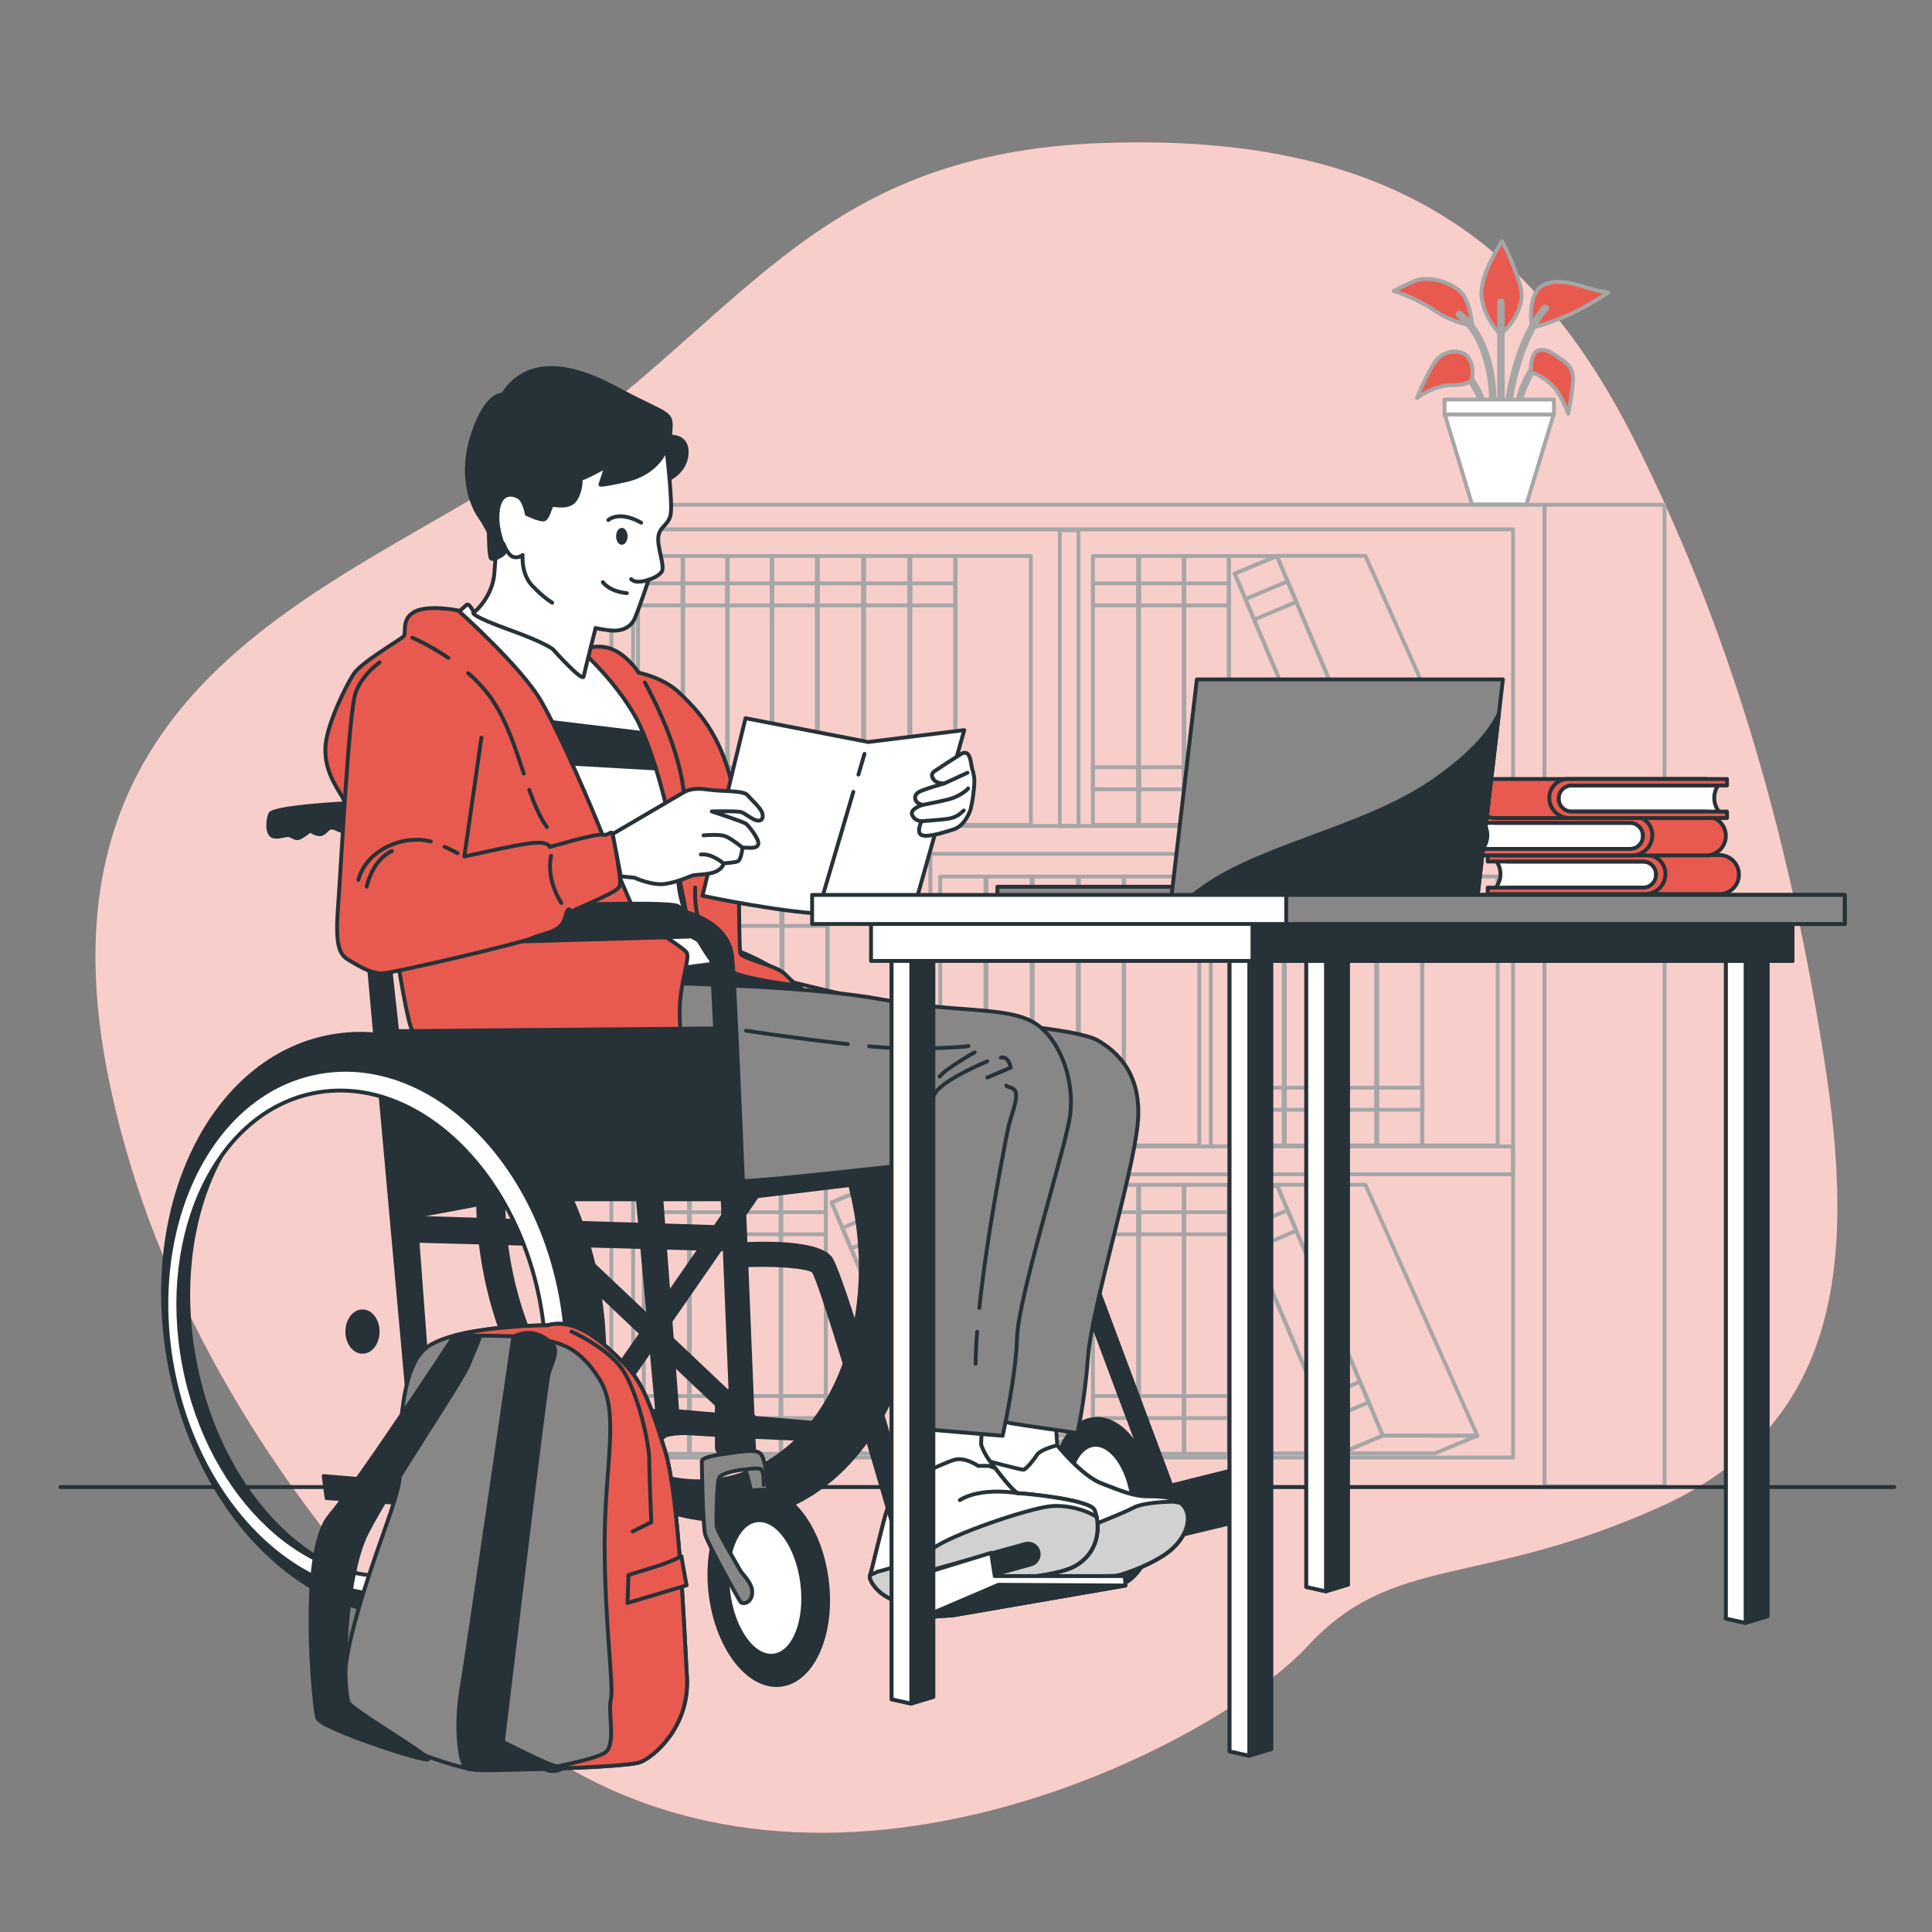 <?xml version="1.0" encoding="UTF-8"?> <svg xmlns="http://www.w3.org/2000/svg" viewBox="0 0 500 500"><rect x="0" y="0" width="500" height="500" fill="#808080" stroke="none"/> <g id="freepik--background-simple--inject-2"> <g> <path d="M137.718,451.512S48.89,383.813,27.934,278.209C6.978,172.604,93.07,151.314,143.566,115.526c50.496-35.788,69.081-76.058,142.249-78.528,73.169-2.47,111.02,24.729,137.438,77.431,26.419,52.701,40.528,106.819,48.832,159.635,8.304,52.816,4.223,95.003-42.743,116.045-46.966,21.043-68.762,11.811-91.071,36.044-22.309,24.233-124.131,79.083-200.553,25.359Z" style="fill:#E85A4F;"></path> <path d="M137.718,451.512S48.89,383.813,27.934,278.209C6.978,172.604,93.07,151.314,143.566,115.526c50.496-35.788,69.081-76.058,142.249-78.528,73.169-2.47,111.02,24.729,137.438,77.431,26.419,52.701,40.528,106.819,48.832,159.635,8.304,52.816,4.223,95.003-42.743,116.045-46.966,21.043-68.762,11.811-91.071,36.044-22.309,24.233-124.131,79.083-200.553,25.359Z" style="fill:#fff; opacity:.7;"></path> </g> </g> <g id="freepik--Plant--inject-2"> <g> <path d="M380.978,84.319s-.176-4.587-2.117-7.762c-1.941-3.175-8.997-5.469-12.702-3.881-3.705,1.588-5.469,2.646-5.469,2.646,0,0,5.469,1.588,10.409,4.94,4.94,3.352,9.879,4.057,9.879,4.057Z" style="fill:#E85A4F; stroke:#a6a6a6; stroke-linecap:round; stroke-linejoin:round;"></path> <path d="M388.387,86.612s-4.234-4.058-4.94-9.703c-.706-5.645,5.293-14.466,5.293-14.466,0,0,2.999,5.469,4.763,11.82,1.764,6.351-5.116,12.349-5.116,12.349Z" style="fill:#E85A4F; stroke:#a6a6a6; stroke-linecap:round; stroke-linejoin:round;"></path> <path d="M396.502,84.848s-1.058-5.292,.882-8.997c1.941-3.705,7.056-3.352,12.173-1.764,5.116,1.588,6.704,1.588,6.704,1.588,0,0-5.998,4.058-11.114,6.175-5.116,2.117-8.644,2.999-8.644,2.999Z" style="fill:#E85A4F; stroke:#a6a6a6; stroke-linecap:round; stroke-linejoin:round;"></path> <path d="M388.434,103.859c-.252,0-.456-.204-.456-.456v-25.227c0-.252,.204-.456,.456-.456,.252,0,.456,.204,.456,.456v25.227c0,.252-.204,.456-.456,.456Z" style="fill:#263238; stroke:#a6a6a6; stroke-miterlimit:10;"></path> <path d="M390.552,103.859c-.021,0-.042-.001-.063-.004-.25-.034-.424-.265-.389-.514,.087-.632,2.218-15.578,9.457-23.877,.165-.19,.454-.209,.644-.044,.19,.166,.209,.454,.044,.644-7.058,8.092-9.22,23.25-9.242,23.402-.031,.229-.227,.394-.451,.394Z" style="fill:#263238; stroke:#a6a6a6; stroke-miterlimit:10;"></path> <path d="M386.318,103.506h-.005c-.252-.003-.454-.21-.451-.462,.002-.144,.068-14.504-8.474-21.337-.197-.158-.228-.445-.071-.642,.159-.196,.445-.228,.641-.071,8.893,7.114,8.823,21.454,8.816,22.061-.003,.25-.207,.451-.456,.451Z" style="fill:#263238; stroke:#a6a6a6; stroke-miterlimit:10;"></path> <g> <path d="M393.374,103.329c-.039,0-.079-.005-.118-.016-.243-.065-.387-.316-.322-.559,.051-.191,1.289-4.713,4.129-8.617,.148-.205,.434-.248,.637-.101,.204,.148,.248,.433,.101,.637-2.741,3.769-3.974,8.273-3.986,8.318-.054,.203-.239,.338-.44,.338Z" style="fill:#263238; stroke:#a6a6a6; stroke-miterlimit:10;"></path> <path d="M396.15,96.315s-.176-4.94,1.94-5.645c2.117-.706,4.058,1.059,5.645,2.117,1.588,1.059,3.352,2.117,3.352,5.293s-1.235,8.997-1.235,8.997c0,0-1.764-5.469-4.763-7.939-2.999-2.47-4.94-2.823-4.94-2.823Z" style="fill:#E85A4F; stroke:#a6a6a6; stroke-linecap:round; stroke-linejoin:round;"></path> </g> <g> <path d="M383.141,103.506c-.193,0-.372-.123-.435-.317-.013-.043-1.412-4.312-4.611-6.838-.198-.156-.232-.443-.076-.641,.157-.197,.444-.231,.641-.075,3.422,2.701,4.856,7.09,4.915,7.276,.077,.239-.056,.496-.296,.573-.046,.015-.093,.022-.139,.022Z" style="fill:#263238; stroke:#a6a6a6; stroke-miterlimit:10;"></path> <path d="M380.978,97.903s.706-3.175-1.059-5.469c-1.764-2.293-5.998-1.764-8.115,.706-2.117,2.47-5.116,9.879-5.116,9.879,0,0,4.234-3.352,9.174-3.352s5.116-1.764,5.116-1.764Z" style="fill:#E85A4F; stroke:#a6a6a6; stroke-linecap:round; stroke-linejoin:round;"></path> </g> <polygon points="395.036 130.548 380.956 130.548 373.916 107.262 402.076 107.262 395.036 130.548" style="fill:#fff; stroke:#a6a6a6; stroke-linecap:round; stroke-linejoin:round;"></polygon> <rect x="373.837" y="103.401" width="28.318" height="3.861" style="fill:#fff; stroke:#a6a6a6; stroke-linecap:round; stroke-linejoin:round;"></rect> </g> </g> <g id="freepik--Furniture--inject-2"> <g> <rect x="158.22" y="130.63" width="241.498" height="254.212" style="fill:none; stroke:#a6a6a6; stroke-linecap:round; stroke-linejoin:round;"></rect> <rect x="163.857" y="136.993" width="227.724" height="240.208" style="fill:none; stroke:#a6a6a6; stroke-linecap:round; stroke-linejoin:round;"></rect> <g> <rect x="163.857" y="213.769" width="227.724" height="7.198" style="fill:none; stroke:#a6a6a6; stroke-linecap:round; stroke-linejoin:round;"></rect> <rect x="313.35" y="221.043" width="4.844" height="75.639" style="fill:none; stroke:#a6a6a6; stroke-linecap:round; stroke-linejoin:round;"></rect> <rect x="235.939" y="221.043" width="4.843" height="75.639" style="fill:none; stroke:#a6a6a6; stroke-linecap:round; stroke-linejoin:round;"></rect> <rect x="274.269" y="137.202" width="4.844" height="76.55" style="fill:none; stroke:#a6a6a6; stroke-linecap:round; stroke-linejoin:round;"></rect> <rect x="163.857" y="296.699" width="227.724" height="7.198" style="fill:none; stroke:#a6a6a6; stroke-linecap:round; stroke-linejoin:round;"></rect> </g> <g> <g> <rect x="243.333" y="226.846" width="11.691" height="69.604" style="fill:none; stroke:#a6a6a6; stroke-linecap:round; stroke-linejoin:round;"></rect> <rect x="243.333" y="281.497" width="11.691" height="5.71" style="fill:none; stroke:#a6a6a6; stroke-linecap:round; stroke-linejoin:round;"></rect> <rect x="243.333" y="233.916" width="11.691" height="5.71" style="fill:none; stroke:#a6a6a6; stroke-linecap:round; stroke-linejoin:round;"></rect> </g> <g> <rect x="255.296" y="226.846" width="11.691" height="69.604" style="fill:none; stroke:#a6a6a6; stroke-linecap:round; stroke-linejoin:round;"></rect> <rect x="255.296" y="281.497" width="11.691" height="5.71" style="fill:none; stroke:#a6a6a6; stroke-linecap:round; stroke-linejoin:round;"></rect> <rect x="255.296" y="233.916" width="11.691" height="5.71" style="fill:none; stroke:#a6a6a6; stroke-linecap:round; stroke-linejoin:round;"></rect> </g> <g> <rect x="267.26" y="226.846" width="11.691" height="69.604" style="fill:none; stroke:#a6a6a6; stroke-linecap:round; stroke-linejoin:round;"></rect> <rect x="267.26" y="281.497" width="11.691" height="5.71" style="fill:none; stroke:#a6a6a6; stroke-linecap:round; stroke-linejoin:round;"></rect> <rect x="267.26" y="233.916" width="11.691" height="5.71" style="fill:none; stroke:#a6a6a6; stroke-linecap:round; stroke-linejoin:round;"></rect> </g> <g> <rect x="279.223" y="226.846" width="11.691" height="69.604" style="fill:none; stroke:#a6a6a6; stroke-linecap:round; stroke-linejoin:round;"></rect> <rect x="290.81" y="226.846" width="19.58" height="69.604" style="fill:none; stroke:#a6a6a6; stroke-linecap:round; stroke-linejoin:round;"></rect> <rect x="279.223" y="281.497" width="11.691" height="5.71" style="fill:none; stroke:#a6a6a6; stroke-linecap:round; stroke-linejoin:round;"></rect> <rect x="279.223" y="233.916" width="11.691" height="5.71" style="fill:none; stroke:#a6a6a6; stroke-linecap:round; stroke-linejoin:round;"></rect> </g> </g> <g> <g> <rect x="320.547" y="226.846" width="11.691" height="69.604" style="fill:none; stroke:#a6a6a6; stroke-linecap:round; stroke-linejoin:round;"></rect> <rect x="320.547" y="281.497" width="11.691" height="5.71" style="fill:none; stroke:#a6a6a6; stroke-linecap:round; stroke-linejoin:round;"></rect> <rect x="320.547" y="233.916" width="11.691" height="5.71" style="fill:none; stroke:#a6a6a6; stroke-linecap:round; stroke-linejoin:round;"></rect> </g> <g> <rect x="332.51" y="226.846" width="11.691" height="69.604" style="fill:none; stroke:#a6a6a6; stroke-linecap:round; stroke-linejoin:round;"></rect> <rect x="332.51" y="281.497" width="11.691" height="5.71" style="fill:none; stroke:#a6a6a6; stroke-linecap:round; stroke-linejoin:round;"></rect> <rect x="332.51" y="233.916" width="11.691" height="5.71" style="fill:none; stroke:#a6a6a6; stroke-linecap:round; stroke-linejoin:round;"></rect> </g> <g> <rect x="344.473" y="226.846" width="11.691" height="69.604" style="fill:none; stroke:#a6a6a6; stroke-linecap:round; stroke-linejoin:round;"></rect> <rect x="344.473" y="281.497" width="11.691" height="5.71" style="fill:none; stroke:#a6a6a6; stroke-linecap:round; stroke-linejoin:round;"></rect> <rect x="344.473" y="233.916" width="11.691" height="5.71" style="fill:none; stroke:#a6a6a6; stroke-linecap:round; stroke-linejoin:round;"></rect> </g> <g> <rect x="356.437" y="226.846" width="11.691" height="69.604" style="fill:none; stroke:#a6a6a6; stroke-linecap:round; stroke-linejoin:round;"></rect> <rect x="368.024" y="226.846" width="19.58" height="69.604" style="fill:none; stroke:#a6a6a6; stroke-linecap:round; stroke-linejoin:round;"></rect> <rect x="356.437" y="281.497" width="11.691" height="5.71" style="fill:none; stroke:#a6a6a6; stroke-linecap:round; stroke-linejoin:round;"></rect> <rect x="356.437" y="233.916" width="11.691" height="5.71" style="fill:none; stroke:#a6a6a6; stroke-linecap:round; stroke-linejoin:round;"></rect> </g> </g> <g> <g> <rect x="166.621" y="226.846" width="11.691" height="69.604" style="fill:none; stroke:#a6a6a6; stroke-linecap:round; stroke-linejoin:round;"></rect> <rect x="166.621" y="281.497" width="11.691" height="5.71" style="fill:none; stroke:#a6a6a6; stroke-linecap:round; stroke-linejoin:round;"></rect> <rect x="166.621" y="233.916" width="11.691" height="5.71" style="fill:none; stroke:#a6a6a6; stroke-linecap:round; stroke-linejoin:round;"></rect> </g> <g> <rect x="178.584" y="226.846" width="11.692" height="69.604" style="fill:none; stroke:#a6a6a6; stroke-linecap:round; stroke-linejoin:round;"></rect> <rect x="178.584" y="281.497" width="11.692" height="5.71" style="fill:none; stroke:#a6a6a6; stroke-linecap:round; stroke-linejoin:round;"></rect> <rect x="178.584" y="233.916" width="11.692" height="5.71" style="fill:none; stroke:#a6a6a6; stroke-linecap:round; stroke-linejoin:round;"></rect> </g> <g> <rect x="190.547" y="226.846" width="11.691" height="69.604" style="fill:none; stroke:#a6a6a6; stroke-linecap:round; stroke-linejoin:round;"></rect> <rect x="190.547" y="281.497" width="11.691" height="5.71" style="fill:none; stroke:#a6a6a6; stroke-linecap:round; stroke-linejoin:round;"></rect> <rect x="190.547" y="233.916" width="11.691" height="5.71" style="fill:none; stroke:#a6a6a6; stroke-linecap:round; stroke-linejoin:round;"></rect> </g> <g> <rect x="202.51" y="226.846" width="11.691" height="69.604" style="fill:none; stroke:#a6a6a6; stroke-linecap:round; stroke-linejoin:round;"></rect> <rect x="214.097" y="226.846" width="19.58" height="69.604" style="fill:none; stroke:#a6a6a6; stroke-linecap:round; stroke-linejoin:round;"></rect> <rect x="202.51" y="281.497" width="11.691" height="5.71" style="fill:none; stroke:#a6a6a6; stroke-linecap:round; stroke-linejoin:round;"></rect> <rect x="202.51" y="233.916" width="11.691" height="5.71" style="fill:none; stroke:#a6a6a6; stroke-linecap:round; stroke-linejoin:round;"></rect> </g> </g> <g> <g> <rect x="199.712" y="143.901" width="11.691" height="69.604" style="fill:none; stroke:#a6a6a6; stroke-linecap:round; stroke-linejoin:round;"></rect> <rect x="199.712" y="198.551" width="11.691" height="5.71" style="fill:none; stroke:#a6a6a6; stroke-linecap:round; stroke-linejoin:round;"></rect> <rect x="199.712" y="150.97" width="11.691" height="5.71" style="fill:none; stroke:#a6a6a6; stroke-linecap:round; stroke-linejoin:round;"></rect> </g> <g> <rect x="188.181" y="143.901" width="11.691" height="69.604" style="fill:none; stroke:#a6a6a6; stroke-linecap:round; stroke-linejoin:round;"></rect> <rect x="188.181" y="198.551" width="11.691" height="5.71" style="fill:none; stroke:#a6a6a6; stroke-linecap:round; stroke-linejoin:round;"></rect> <rect x="188.181" y="150.97" width="11.691" height="5.71" style="fill:none; stroke:#a6a6a6; stroke-linecap:round; stroke-linejoin:round;"></rect> </g> <g> <rect x="176.649" y="143.901" width="11.691" height="69.604" style="fill:none; stroke:#a6a6a6; stroke-linecap:round; stroke-linejoin:round;"></rect> <rect x="176.649" y="198.551" width="11.691" height="5.71" style="fill:none; stroke:#a6a6a6; stroke-linecap:round; stroke-linejoin:round;"></rect> <rect x="176.649" y="150.97" width="11.691" height="5.71" style="fill:none; stroke:#a6a6a6; stroke-linecap:round; stroke-linejoin:round;"></rect> </g> <g> <rect x="165.117" y="143.901" width="11.691" height="69.604" style="fill:none; stroke:#a6a6a6; stroke-linecap:round; stroke-linejoin:round;"></rect> <rect x="165.117" y="198.551" width="11.691" height="5.71" style="fill:none; stroke:#a6a6a6; stroke-linecap:round; stroke-linejoin:round;"></rect> <rect x="165.117" y="150.97" width="11.691" height="5.71" style="fill:none; stroke:#a6a6a6; stroke-linecap:round; stroke-linejoin:round;"></rect> </g> <g> <rect x="211.676" y="143.901" width="11.691" height="69.604" style="fill:none; stroke:#a6a6a6; stroke-linecap:round; stroke-linejoin:round;"></rect> <rect x="211.676" y="198.551" width="11.691" height="5.71" style="fill:none; stroke:#a6a6a6; stroke-linecap:round; stroke-linejoin:round;"></rect> <rect x="211.676" y="150.97" width="11.691" height="5.71" style="fill:none; stroke:#a6a6a6; stroke-linecap:round; stroke-linejoin:round;"></rect> </g> <g> <rect x="223.639" y="143.901" width="11.692" height="69.604" style="fill:none; stroke:#a6a6a6; stroke-linecap:round; stroke-linejoin:round;"></rect> <rect x="223.639" y="198.551" width="11.692" height="5.71" style="fill:none; stroke:#a6a6a6; stroke-linecap:round; stroke-linejoin:round;"></rect> <rect x="223.639" y="150.97" width="11.692" height="5.71" style="fill:none; stroke:#a6a6a6; stroke-linecap:round; stroke-linejoin:round;"></rect> </g> <g> <rect x="235.602" y="143.901" width="11.691" height="69.604" style="fill:none; stroke:#a6a6a6; stroke-linecap:round; stroke-linejoin:round;"></rect> <rect x="247.189" y="143.901" width="19.581" height="69.604" style="fill:none; stroke:#a6a6a6; stroke-linecap:round; stroke-linejoin:round;"></rect> <rect x="235.602" y="198.551" width="11.691" height="5.71" style="fill:none; stroke:#a6a6a6; stroke-linecap:round; stroke-linejoin:round;"></rect> <rect x="235.602" y="150.97" width="11.691" height="5.71" style="fill:none; stroke:#a6a6a6; stroke-linecap:round; stroke-linejoin:round;"></rect> </g> </g> <g> <g> <g> <rect x="282.847" y="143.901" width="11.691" height="69.604" style="fill:none; stroke:#a6a6a6; stroke-linecap:round; stroke-linejoin:round;"></rect> <rect x="282.847" y="198.551" width="11.691" height="5.71" style="fill:none; stroke:#a6a6a6; stroke-linecap:round; stroke-linejoin:round;"></rect> <rect x="282.847" y="150.97" width="11.691" height="5.71" style="fill:none; stroke:#a6a6a6; stroke-linecap:round; stroke-linejoin:round;"></rect> </g> <g> <rect x="294.811" y="143.901" width="11.691" height="69.604" style="fill:none; stroke:#a6a6a6; stroke-linecap:round; stroke-linejoin:round;"></rect> <rect x="294.811" y="198.551" width="11.691" height="5.71" style="fill:none; stroke:#a6a6a6; stroke-linecap:round; stroke-linejoin:round;"></rect> <rect x="294.811" y="150.97" width="11.691" height="5.71" style="fill:none; stroke:#a6a6a6; stroke-linecap:round; stroke-linejoin:round;"></rect> </g> </g> <g> <g> <rect x="332.782" y="143.38" width="11.836" height="70.468" transform="translate(-42.804 145.82) rotate(-22.892)" style="fill:none; stroke:#a6a6a6; stroke-linecap:round; stroke-linejoin:round;"></rect> <rect x="341.723" y="196.898" width="11.836" height="5.781" transform="translate(-50.336 150.964) rotate(-22.892)" style="fill:none; stroke:#a6a6a6; stroke-linecap:round; stroke-linejoin:round;"></rect> <rect x="322.984" y="152.521" width="11.837" height="5.781" transform="translate(-34.55 140.18) rotate(-22.892)" style="fill:none; stroke:#a6a6a6; stroke-linecap:round; stroke-linejoin:round;"></rect> </g> <polygon points="346.954 213.375 371.363 213.375 382.345 208.802 357.858 208.771 346.954 213.375" style="fill:none; stroke:#a6a6a6; stroke-linecap:round; stroke-linejoin:round;"></polygon> <polygon points="330.447 143.853 353.369 143.853 382.345 208.802 357.858 208.771 330.447 143.853" style="fill:none; stroke:#a6a6a6; stroke-linecap:round; stroke-linejoin:round;"></polygon> <g> <g> <rect x="306.345" y="143.901" width="11.691" height="69.604" style="fill:none; stroke:#a6a6a6; stroke-linecap:round; stroke-linejoin:round;"></rect> <rect x="306.345" y="198.551" width="11.691" height="5.71" style="fill:none; stroke:#a6a6a6; stroke-linecap:round; stroke-linejoin:round;"></rect> <rect x="306.345" y="150.97" width="11.691" height="5.71" style="fill:none; stroke:#a6a6a6; stroke-linecap:round; stroke-linejoin:round;"></rect> </g> <polygon points="318.036 143.901 330.447 143.901 319.542 148.457 346.954 213.375 318.036 213.375 318.036 143.901" style="fill:none; stroke:#a6a6a6; stroke-linecap:round; stroke-linejoin:round;"></polygon> </g> </g> </g> <g> <g> <g> <rect x="282.847" y="306.649" width="11.691" height="69.604" style="fill:none; stroke:#a6a6a6; stroke-linecap:round; stroke-linejoin:round;"></rect> <rect x="282.847" y="361.3" width="11.691" height="5.71" style="fill:none; stroke:#a6a6a6; stroke-linecap:round; stroke-linejoin:round;"></rect> <rect x="282.847" y="313.719" width="11.691" height="5.71" style="fill:none; stroke:#a6a6a6; stroke-linecap:round; stroke-linejoin:round;"></rect> </g> <g> <rect x="294.811" y="306.649" width="11.691" height="69.604" style="fill:none; stroke:#a6a6a6; stroke-linecap:round; stroke-linejoin:round;"></rect> <rect x="294.811" y="361.3" width="11.691" height="5.71" style="fill:none; stroke:#a6a6a6; stroke-linecap:round; stroke-linejoin:round;"></rect> <rect x="294.811" y="313.719" width="11.691" height="5.71" style="fill:none; stroke:#a6a6a6; stroke-linecap:round; stroke-linejoin:round;"></rect> </g> </g> <g> <g> <rect x="332.782" y="306.129" width="11.836" height="70.468" transform="translate(-106.109 158.631) rotate(-22.891)" style="fill:none; stroke:#a6a6a6; stroke-linecap:round; stroke-linejoin:round;"></rect> <rect x="341.723" y="359.647" width="11.836" height="5.781" transform="translate(-113.642 163.778) rotate(-22.891)" style="fill:none; stroke:#a6a6a6; stroke-linecap:round; stroke-linejoin:round;"></rect> <rect x="322.984" y="315.269" width="11.836" height="5.781" transform="translate(-97.856 152.995) rotate(-22.891)" style="fill:none; stroke:#a6a6a6; stroke-linecap:round; stroke-linejoin:round;"></rect> </g> <polygon points="346.954 376.123 371.363 376.123 382.345 371.55 357.858 371.519 346.954 376.123" style="fill:none; stroke:#a6a6a6; stroke-linecap:round; stroke-linejoin:round;"></polygon> <polygon points="330.447 306.601 353.369 306.601 382.345 371.55 357.858 371.519 330.447 306.601" style="fill:none; stroke:#a6a6a6; stroke-linecap:round; stroke-linejoin:round;"></polygon> <g> <g> <rect x="306.345" y="306.649" width="11.691" height="69.604" style="fill:none; stroke:#a6a6a6; stroke-linecap:round; stroke-linejoin:round;"></rect> <rect x="306.345" y="361.3" width="11.691" height="5.71" style="fill:none; stroke:#a6a6a6; stroke-linecap:round; stroke-linejoin:round;"></rect> <rect x="306.345" y="313.719" width="11.691" height="5.71" style="fill:none; stroke:#a6a6a6; stroke-linecap:round; stroke-linejoin:round;"></rect> </g> <polygon points="318.036 306.649 330.447 306.649 319.542 311.205 346.954 376.123 318.036 376.123 318.036 306.649" style="fill:none; stroke:#a6a6a6; stroke-linecap:round; stroke-linejoin:round;"></polygon> </g> </g> </g> <g> <g> <g> <rect x="178.529" y="306.649" width="11.691" height="69.604" style="fill:none; stroke:#a6a6a6; stroke-linecap:round; stroke-linejoin:round;"></rect> <rect x="178.529" y="361.3" width="11.691" height="5.71" style="fill:none; stroke:#a6a6a6; stroke-linecap:round; stroke-linejoin:round;"></rect> <rect x="178.529" y="313.719" width="11.691" height="5.71" style="fill:none; stroke:#a6a6a6; stroke-linecap:round; stroke-linejoin:round;"></rect> </g> <g> <rect x="166.621" y="306.649" width="11.691" height="69.604" style="fill:none; stroke:#a6a6a6; stroke-linecap:round; stroke-linejoin:round;"></rect> <rect x="166.621" y="361.3" width="11.691" height="5.71" style="fill:none; stroke:#a6a6a6; stroke-linecap:round; stroke-linejoin:round;"></rect> <rect x="166.621" y="313.719" width="11.691" height="5.71" style="fill:none; stroke:#a6a6a6; stroke-linecap:round; stroke-linejoin:round;"></rect> </g> <g> <rect x="190.492" y="306.649" width="11.691" height="69.604" style="fill:none; stroke:#a6a6a6; stroke-linecap:round; stroke-linejoin:round;"></rect> <rect x="190.492" y="361.3" width="11.691" height="5.71" style="fill:none; stroke:#a6a6a6; stroke-linecap:round; stroke-linejoin:round;"></rect> <rect x="190.492" y="313.719" width="11.691" height="5.71" style="fill:none; stroke:#a6a6a6; stroke-linecap:round; stroke-linejoin:round;"></rect> </g> </g> <g> <g> <rect x="228.464" y="306.129" width="11.836" height="70.468" transform="translate(-114.324 118.052) rotate(-22.891)" style="fill:none; stroke:#a6a6a6; stroke-linecap:round; stroke-linejoin:round;"></rect> <rect x="237.405" y="359.647" width="11.836" height="5.781" transform="translate(-121.86 123.203) rotate(-22.892)" style="fill:none; stroke:#a6a6a6; stroke-linecap:round; stroke-linejoin:round;"></rect> <rect x="218.666" y="315.269" width="11.836" height="5.78" transform="translate(-106.073 112.419) rotate(-22.892)" style="fill:none; stroke:#a6a6a6; stroke-linecap:round; stroke-linejoin:round;"></rect> </g> <polygon points="242.635 376.123 267.044 376.123 278.026 371.55 253.54 371.519 242.635 376.123" style="fill:none; stroke:#a6a6a6; stroke-linecap:round; stroke-linejoin:round;"></polygon> <polygon points="226.128 306.601 249.051 306.601 278.026 371.55 253.54 371.519 226.128 306.601" style="fill:none; stroke:#a6a6a6; stroke-linecap:round; stroke-linejoin:round;"></polygon> <g> <g> <rect x="202.027" y="306.649" width="11.691" height="69.604" style="fill:none; stroke:#a6a6a6; stroke-linecap:round; stroke-linejoin:round;"></rect> <rect x="202.027" y="361.3" width="11.691" height="5.71" style="fill:none; stroke:#a6a6a6; stroke-linecap:round; stroke-linejoin:round;"></rect> <rect x="202.027" y="313.719" width="11.691" height="5.71" style="fill:none; stroke:#a6a6a6; stroke-linecap:round; stroke-linejoin:round;"></rect> </g> <polygon points="213.718 306.649 226.128 306.649 215.224 311.205 242.635 376.123 213.718 376.123 213.718 306.649" style="fill:none; stroke:#a6a6a6; stroke-linecap:round; stroke-linejoin:round;"></polygon> </g> </g> </g> <rect x="399.718" y="130.63" width="31.062" height="254.009" style="fill:none; stroke:#a6a6a6; stroke-linecap:round; stroke-linejoin:round;"></rect> </g> </g> <g id="freepik--Floor--inject-2"> <line x1="490.231" y1="384.842" x2="15.669" y2="384.842" style="fill:none; stroke:#263238; stroke-linecap:round; stroke-linejoin:round;"></line> </g> <g id="freepik--Character--inject-2"> <g> <path d="M236.246,308.006c-7.589-41.123-38.548-69.882-69.149-64.234-30.601,5.647-49.257,43.561-41.668,84.684,7.589,41.123,38.548,69.882,69.149,64.234,30.601-5.647,49.257-43.561,41.668-84.684Zm-104.44,19.273c-3.642-19.733-.667-38.579,6.979-52.477,6.162-8.707,14.603-14.712,24.625-16.508,25.427-4.559,51.335,19.621,57.867,54.006,6.531,34.386-8.787,65.956-34.214,70.514-6.237,1.118-12.502,.498-18.504-1.569-17.381-8.048-32.018-28.315-36.752-53.967Zm94.672-17.47c.024,.132,.042,.264,.066,.396-6.813-34.96-32.433-59.786-58.678-57.682,25.857-4.096,51.973,21.306,58.612,57.286Z" style="fill:#263238; stroke:#263238; stroke-linecap:round; stroke-linejoin:round;"></path> <path d="M155.812,202.908s-21.537,.99-22.28,2.971c-.743,1.98-.743,5.199,.743,5.694,1.485,.495,3.218-.495,4.208-.247,.99,.247,1.733,1.238,2.971,.495,1.238-.743,2.476-1.733,2.476-1.733,0,0,1.238,.99,2.476,.99,1.238,0,1.98-1.733,2.971-1.733,.99,0,1.485,.495,2.228,.743,.743,.248,2.228-.743,2.228-.743l1.98-.743,14.251,156.61-23.765-1.98,.743,5.694s69.811,4.951,73.772,3.218,10.645-18.567,14.358-19.557c3.713-.99,13.368-.247,13.368-.247v-4.951s-11.387-.99-14.853,.743-14.111,20.3-15.348,20.547-43.075-3.466-43.075-3.466l-4.704-62.879,80.703,2.228-.743-5.694-79.961-2.476-10.537-92.988-4.208-.495Z" style="fill:#263238; stroke:#263238; stroke-linecap:round; stroke-linejoin:round;"></path> <polygon points="105.342 315.138 130.779 310.383 189.262 310.383 240.612 304.202 241.325 294.455 105.817 299.447 105.342 315.138" style="fill:#263238; stroke:#263238; stroke-linecap:round; stroke-linejoin:round;"></polygon> <polygon points="203.901 298.081 200.299 295.584 168.506 341.443 119.685 295.24 116.673 298.424 165.981 345.087 146.571 373.084 150.172 375.581 169.201 348.134 192.035 369.744 195.048 366.561 171.727 344.49 203.901 298.081" style="fill:#263238; stroke:#263238; stroke-linecap:round; stroke-linejoin:round;"></polygon> <path d="M92.19,207.733s-21.537,.99-22.28,2.971c-.743,1.98-.743,5.199,.743,5.694,1.485,.495,3.218-.495,4.208-.248,.99,.248,1.733,1.238,2.971,.495,1.238-.743,2.475-1.733,2.475-1.733,0,0,1.238,.99,2.476,.99s1.98-1.733,2.971-1.733c.99,0,1.485,.495,2.228,.743,.743,.247,2.228-.743,2.228-.743l1.98-.743,15.348,170.566-23.765-1.98,.743,5.694s69.811,4.951,73.772,3.218,10.645-18.567,14.358-19.557c3.713-.99,13.368-.248,13.368-.248v-4.951s-11.388-.99-14.853,.743-14.111,20.3-15.348,20.547c-1.238,.248-43.075-3.466-43.075-3.466l-4.704-62.879,80.703,2.228-.743-5.694-79.961-2.476-11.635-106.944-4.208-.495Z" style="fill:#263238; stroke:#263238; stroke-linecap:round; stroke-linejoin:round;"></path> <path d="M182.972,249.625l18.958,3.832,15.611,3.728s-45.666-1.165-47.53-1.165c-1.864,0-3.961-1.165-3.961-1.165l.466-6.757,16.457,1.527Z" style="fill:none; stroke:#263238; stroke-linecap:round; stroke-linejoin:round;"></path> <path d="M150.396,168.297s4.094-1.993,8.163-.224c4.069,1.769,6.722,6.015,6.722,6.015,0,0,6.369,1.238,10.437,5.13,4.069,3.892,9.553,9.199,12.914,20.698,3.361,11.499,2.3,45.464,3.007,46.879,.708,1.415,9.022,3.007,11.322,5.13,2.3,2.123,2.83,3.007,2.83,3.007,0,0-9.199-.884-15.567-3.007-6.369-2.123-10.968-7.43-10.968-7.43,0,0-3.361-16.806-4.953-24.766s-5.661-29.012-12.737-37.503-11.171-13.928-11.171-13.928Z" style="fill:#E85A4F; stroke:#263238; stroke-linecap:round; stroke-linejoin:round;"></path> <path d="M166.883,176.635s8.778,15.37,10.074,28.41" style="fill:none; stroke:#263238; stroke-linecap:round; stroke-linejoin:round;"></path> <path d="M179.911,229.692s-.474,7.343,2.132,10.659c2.606,3.316,5.685,4.5,5.685,4.5" style="fill:none; stroke:#263238; stroke-linecap:round; stroke-linejoin:round;"></path> <path d="M122.618,158.465s-1.208-2.598-1.916-1.891c-.708,.708-3.538,3.007-3.538,3.007,0,0,8.137,4.599,17.16,19.99,9.022,15.39,22.82,47.941,23.174,48.648,.354,.708,9.906,14.683,11.852,16.983,1.946,2.3,2.654,6.015,2.654,6.015,0,0,9.199-1.415,10.968-1.592l1.769-.177s-8.845-11.322-9.199-21.759c-.354-10.437-6.015-33.258-11.145-42.28-5.13-9.022-12.788-16.004-14.001-17.113-1.213-1.108-2.628-1.639-2.628-1.639l-25.15-8.193Z" style="fill:#fff; stroke:#263238; stroke-linecap:round; stroke-linejoin:round;"></path> <polygon points="139.35 186.45 166.42 189.713 169.768 198.876 146.491 197.558 139.35 186.45" style="fill:#263238; stroke:#263238; stroke-linecap:round; stroke-linejoin:round;"></polygon> <g> <path d="M172.4,113.052s5.306-.936,5.306,3.901-4.37,6.867-4.37,6.867l-.936-10.768Z" style="fill:#263238; stroke:#263238; stroke-linecap:round; stroke-linejoin:round;"></path> <path d="M172.4,115.549s1.873,15.294,1.092,17.947-2.809,2.809-3.121,5.462c-.312,2.653,1.717,7.491,.936,8.895-.78,1.405-3.433,2.185-3.433,2.185,0,0-2.497,7.491-3.589,9.988s-3.589,3.433-6.398,3.121c-2.809-.312-3.745-.624-3.745-.624,0,0-2.773,10.972-3.086,12.532s-7.941-7.007-7.941-7.007c0,0-1.77-1.624-11.29-5.057-9.52-3.433-9.676-4.37-9.207-4.526,.468-.156,4.838-4.213,5.306-9.988,.468-5.774,.468-7.491,.468-7.491,0,0-3.901-7.335-3.901-14.669s5.306-13.577,19.507-15.606c14.201-2.029,27.154,2.965,28.402,4.838Z" style="fill:#fff; stroke:#263238; stroke-linecap:round; stroke-linejoin:round;"></path> <path d="M130.108,102.128s-4.058-.624-7.647,9.988c-3.589,10.612-.468,18.415,1.561,21.38,2.029,2.965,2.497,4.37,2.497,4.37,0,0,0,6.398,.624,6.71,.624,.312,2.965-.78,3.433-1.561,.468-.78-2.497-5.462-1.717-11.08,.78-5.618,5.15-3.901,6.086-2.653,.936,1.248,1.405,3.745,1.405,3.745,0,0,3.277,1.561,4.37,1.405,1.092-.156,1.717-3.589,2.185-3.745,.468-.156,4.526,1.092,6.086-1.561,1.561-2.653,1.248-5.15,1.248-5.15,0,0,1.405-.468,3.745-1.717,2.341-1.248,2.965-1.561,2.965-1.561l-1.561,4.682s-.468,.468,6.554-1.092,11.08-6.554,11.548-12.329c.468-5.774,0-3.901-14.201-11.548-14.201-7.647-23.877-6.554-29.183,1.717Z" style="fill:#263238; stroke:#263238; stroke-linecap:round; stroke-linejoin:round;"></path> <path d="M162.412,138.802c0,1.207-.664,2.185-1.482,2.185-.819,0-1.483-.978-1.483-2.185,0-1.207,.664-2.185,1.483-2.185,.819,0,1.482,.978,1.482,2.185Z" style="fill:#263238;"></path> <path d="M157.419,134.588s2.669-2.594,8.511,.683" style="fill:none; stroke:#263238; stroke-linecap:round; stroke-linejoin:round;"></path> <path d="M167.874,150.038s-3.277,1.248-4.526-.156" style="fill:none; stroke:#263238; stroke-linecap:round; stroke-linejoin:round;"></path> <path d="M156.014,150.662s1.529,2.379,6.21,2.847" style="fill:none; stroke:#263238; stroke-linecap:round; stroke-linejoin:round;"></path> <path d="M130.264,140.674s1.092,2.965,2.497,3.433c1.405,.468,2.497-.468,2.497-.468,0,0-.468,4.838,2.497,7.959,2.965,3.121,5.15,4.37,5.15,4.37" style="fill:none; stroke:#263238; stroke-linecap:round; stroke-linejoin:round;"></path> </g> <g> <path d="M298.568,387.297c1.495,11.957-3.083,22.374-10.224,23.267-7.142,.893-14.143-8.076-15.638-20.033-1.495-11.957,3.083-22.374,10.224-23.267,7.142-.893,14.143,8.076,15.638,20.033Z" style="fill:#263238; stroke:#263238; stroke-linecap:round; stroke-linejoin:round;"></path> <path d="M293.101,387.981c1.04,8.32-1.802,15.526-6.347,16.094-4.546,.568-9.075-5.716-10.115-14.036-1.04-8.32,1.802-15.526,6.348-16.094,4.546-.568,9.074,5.716,10.115,14.036Z" style="fill:#fff; stroke:#263238; stroke-linecap:round; stroke-linejoin:round;"></path> </g> <rect x="288.99" y="327.331" width="4.382" height="62.805" transform="translate(-107.175 124.664) rotate(-20.496)" style="fill:#263238; stroke:#263238; stroke-linecap:round; stroke-linejoin:round;"></rect> <path d="M303.304,384.389s17.856-4.511,18.42-4.511c.564,0,.94,1.128,1.128,1.692,.188,.564-.376,11.653-.376,11.653l-25.75,6.202,6.579-15.037Z" style="fill:#263238; stroke:#263238; stroke-linecap:round; stroke-linejoin:round;"></path> <g> <path d="M273.216,367.749l.394,6.303s6.303,7.879,11.425,9.849c5.121,1.97,8.273,3.349,12.016,3.349s7.682,.197,9.455,2.758c1.773,2.561,.985,6.894-2.955,10.637-3.94,3.743-12.41,6.697-14.38,7.091-1.97,.394-15.168-.197-22.85,1.379-7.682,1.576-20.092-1.576-21.077-3.743-.985-2.167,1.576-22.85,2.758-24.229,1.182-1.379,5.318-14.774,5.515-15.364,.197-.591,14.097-1.166,19.698,1.97Z" style="fill:#fff; stroke:#263238; stroke-linecap:round; stroke-linejoin:round;"></path> <path d="M268.292,376.613c-.985,1.576-2.758,3.546-3.349,3.743-.442,.147-10.128-2.457-14.992-3.781-.81,2.258-1.549,4.103-1.949,4.569-1.182,1.379-3.743,22.062-2.758,24.229,.985,2.167,13.395,5.319,21.077,3.743,7.682-1.576,20.88-.985,22.85-1.379,1.97-.394,10.44-3.349,14.38-7.091,3.94-3.743,4.728-8.076,2.955-10.637-1.773-2.561-5.712-2.758-9.455-2.758-3.743,0-6.894-1.379-12.016-3.349-5.122-1.97-11.425-9.849-11.425-9.849,0,0-4.334,.985-5.319,2.561Z" style="fill:#fff; stroke:#263238; stroke-linecap:round; stroke-linejoin:round;"></path> <path d="M303.551,400.645c3.94-3.743,4.728-8.076,2.955-10.637-.295-.427-.669-.767-1.074-1.073l-1.684-.306s-7.485,0-10.44,1.576c-2.955,1.576-9.455,3.94-10.834,4.728-1.159,.662-28.316,3.272-37.433,7.243-.046,1.597,.008,2.766,.204,3.197,.985,2.167,13.395,5.319,21.077,3.743,7.682-1.576,20.88-.985,22.85-1.379,1.97-.394,10.44-3.349,14.38-7.091Z" style="fill:#d1d1d1; stroke:#263238; stroke-linecap:round; stroke-linejoin:round;"></path> </g> <path d="M265.304,265.572s14.912,1.398,18.872,3.728c3.961,2.33,11.65,7.922,10.252,21.668-1.398,13.746-11.883,47.53-12.815,59.879-.932,12.349-2.796,20.037-2.796,20.037,0,0-14.678-2.097-17.241-2.563s-3.262-1.631-3.262-1.631c0,0-.233-17.241,1.864-24.93,2.097-7.689,8.621-52.656,7.456-60.811-1.165-8.155-2.33-15.377-2.33-15.377Z" style="fill:#878787; stroke:#263238; stroke-linecap:round; stroke-linejoin:round;"></path> <g> <path d="M235.79,365.188s-.788,16.743-1.379,18.122c-.591,1.379-3.546,3.743-4.728,7.091-1.182,3.349-4.137,16.546-4.531,17.334-.394,.788,1.182,3.743,4.334,5.515s4.925,1.97,6.303,1.773c1.379-.197,22.456-6.106,26.789-6.5,4.334-.394,12.619-1.297,16.152-3.546,6.5-4.137,5.712-11.425,4.53-14.183-1.182-2.758-18.516-4.334-19.698-4.334-1.182,0-5.909-6.303-7.485-8.47-1.576-2.167-2.167-4.137-2.167-4.137l.197-5.122s-6.5-7.485-18.319-3.546Z" style="fill:#fff; stroke:#263238; stroke-linecap:round; stroke-linejoin:round;"></path> <path d="M225.153,407.736c-.394,.788,1.182,3.743,4.334,5.515,3.152,1.773,4.925,1.97,6.303,1.773,1.379-.197,22.456-6.106,26.789-6.5,4.334-.394,12.619-1.297,16.152-3.546,6.5-4.137,5.713-11.425,4.531-14.183-1.182-2.758-18.516-4.334-19.698-4.334-.922,0-3.999-3.834-6.057-6.55l-1.625-.542h-2.758s-3.349-2.364-6.106-1.576c-2.758,.788-12.607,5.515-12.607,5.515-.591,1.379-3.546,3.743-4.728,7.091-1.182,3.349-4.137,16.546-4.531,17.334Z" style="fill:#fff; stroke:#263238; stroke-linecap:round; stroke-linejoin:round;"></path> <path d="M283.799,392.592c-2.952-1.975-7.98-3.192-11.962-2.781-5.713,.591-25.608,7.288-30.532,11.031-4.925,3.743-14.183,5.909-14.183,5.909l-1.939,.909c-.011,.029-.022,.059-.031,.076-.394,.788,1.182,3.743,4.334,5.515,3.152,1.773,4.925,1.97,6.303,1.773,1.379-.197,22.456-6.106,26.789-6.5,4.334-.394,12.619-1.297,16.152-3.546,5.381-3.424,5.764-9.001,5.068-12.387Z" style="fill:#d1d1d1; stroke:#263238; stroke-linecap:round; stroke-linejoin:round;"></path> <path d="M263.564,386.462s-9.455-1.773-15.168,1.773" style="fill:#fff; stroke:#263238; stroke-linecap:round; stroke-linejoin:round;"></path> </g> <g> <path d="M171.175,254.389s.492,.009,1.392,.03c6.981,.166,38.508,1.067,55.225,4.163,18.872,3.495,32.153,1.864,39.376,5.825,7.223,3.961,11.417,15.844,9.553,25.629-1.864,9.786-13.28,46.365-13.514,56.151-.233,9.786-3.728,25.396-3.728,25.396l-24.93-2.097s2.796-28.658,2.796-33.551-.466-34.716-.466-34.716c0,0-38.677,4.427-44.734,4.427s-23.765-.466-25.163-.932c-1.398-.466-8.854-22.367-8.854-32.386,0,0-.518-13,13.047-17.94Z" style="fill:#878787; stroke:#263238; stroke-linecap:round; stroke-linejoin:round;"></path> <path d="M239.385,290.144c.755-2.977,1.738-6.043,2.853-7.564,2.563-3.495,13.281-7.922,13.281-7.922" style="fill:none; stroke:#263238; stroke-linecap:round; stroke-linejoin:round;"></path> <path d="M237.811,297.725s.288-1.801,.793-4.198" style="fill:none; stroke:#263238; stroke-linecap:round; stroke-linejoin:round;"></path> <path d="M252.256,272.329s-7.456,4.194-9.087,6.291" style="fill:none; stroke:#263238; stroke-linecap:round; stroke-linejoin:round;"></path> <path d="M224.923,270.767c4.674,.426,8.927,.688,11.955,.63,12.116-.233,13.747-.699,13.747-.699" style="fill:none; stroke:#263238; stroke-linecap:round; stroke-linejoin:round;"></path> <path d="M193.076,266.737s13.552,2.093,26.32,3.476" style="fill:none; stroke:#263238; stroke-linecap:round; stroke-linejoin:round;"></path> <path d="M259.013,273.727s1.864-.699,2.563,2.563c0,0-4.893,2.097-6.058,2.563" style="fill:none; stroke:#263238; stroke-linecap:round; stroke-linejoin:round;"></path> <path d="M252.888,344.665c-.226,2.943-.369,5.74-.399,8.28" style="fill:none; stroke:#263238; stroke-linecap:round; stroke-linejoin:round;"></path> <path d="M260.411,280.95c.699,.699,2.563,.233,2.563,2.563s-1.398,5.359-2.097,8.621c-.699,3.262-1.398,7.223-1.398,7.223,0,0-4.103,20.8-6.025,39.133" style="fill:none; stroke:#263238; stroke-linecap:round; stroke-linejoin:round;"></path> </g> <path d="M118.579,157.989s16.275,14.506,21.405,23.351c5.13,8.845,13.445,28.304,15.921,34.673,2.477,6.369,8.845,21.936,9.906,22.467s10.791,6.545,11.852,7.961-1.769,7.961-1.769,15.39,1.415,9.553,1.415,9.553l2.477,21.582s-24.236-.884-42.81-3.715c-18.575-2.83-29.012-16.452-31.135-25.12-2.123-8.668-4.246-24.59-4.246-24.59,0,0-11.322-30.604-13.091-33.435-1.769-2.83-4.776-7.43-4.246-13.268,.531-5.838,5.307-15.39,7.253-18.398,1.946-3.007,12.029-8.845,12.914-9.73,.884-.884-.708-4.423,2.83-6.369,3.538-1.946,11.322-.354,11.322-.354Z" style="fill:#E85A4F; stroke:#263238; stroke-linecap:round; stroke-linejoin:round;"></path> <path d="M136.978,204.41c1.32,3.733,2.725,7.095,4.561,9.649" style="fill:none; stroke:#263238; stroke-linecap:round; stroke-linejoin:round;"></path> <path d="M121.141,174.185c2.374,2.075,4.639,4.479,6.423,7.187,3.712,5.632,5.903,12.51,7.992,18.838" style="fill:none; stroke:#263238; stroke-linecap:round; stroke-linejoin:round;"></path> <path d="M106.721,165.029s4.307,1.825,9.314,5.231" style="fill:none; stroke:#263238; stroke-linecap:round; stroke-linejoin:round;"></path> <path d="M126.848,243.876l51.492-1.485s0-6.436-2.971-7.922-44.065,.248-44.065,.248l-4.456,9.159Z" style="fill:#263238; stroke:#263238; stroke-linecap:round; stroke-linejoin:round;"></path> <path d="M192.938,185.873l-11.132,45.951s22.265,4.737,33.634,4.737,21.081-1.421,21.081-1.421l13.027-46.188-24.87,3.079-31.739-6.158Z" style="fill:#fff; stroke:#263238; stroke-linecap:round; stroke-linejoin:round;"></path> <line x1="220.842" y1="204.93" x2="211.887" y2="235.376" style="fill:none; stroke:#263238; stroke-linecap:round; stroke-linejoin:round;"></line> <line x1="223.73" y1="195.11" x2="222.156" y2="200.463" style="fill:none; stroke:#263238; stroke-linecap:round; stroke-linejoin:round;"></line> <g> <path d="M248.762,195.102s-5.373,3.419-6.024,3.907c-.651,.488-2.116,.977-1.302,2.442,.814,1.465,2.931,1.302,2.931,1.302,0,0-4.07,1.14-6.024,1.954-1.954,.814-1.628,2.117-1.14,2.768,.488,.651,1.628,.814,1.628,.814,0,0-3.419,.977-2.768,2.605,.651,1.628,2.442,1.628,2.442,1.628,0,0-1.465,2.931,0,3.582,1.465,.651,5.21-.488,8.303-1.465,3.093-.977,4.396-5.21,4.396-5.21,0,0,.488-2.117,.651-3.582l.163-1.465s.326-2.442,0-3.745c-.326-1.302,.163,0-.326-1.302-.488-1.302-.326-5.698-2.931-4.233Z" style="fill:#fff; stroke:#263238; stroke-linecap:round; stroke-linejoin:round;"></path> <line x1="244.366" y1="202.754" x2="250.39" y2="199.986" style="fill:none; stroke:#263238; stroke-linecap:round; stroke-linejoin:round;"></line> <path d="M238.83,208.29s4.396-.814,6.838-1.465c2.442-.651,4.559-2.279,4.884-2.768" style="fill:none; stroke:#263238; stroke-linecap:round; stroke-linejoin:round;"></path> <path d="M238.505,212.523s5.047-.326,7.001-.651c1.954-.326,3.093-1.302,3.908-2.116" style="fill:none; stroke:#263238; stroke-linecap:round; stroke-linejoin:round;"></path> </g> <polygon points="97.389 266.899 185.519 266.156 187.004 308.24 101.35 307.745 97.389 266.899" style="fill:#263238; stroke:#263238; stroke-linecap:round; stroke-linejoin:round;"></polygon> <path d="M240.661,411.897c-2.695,0-5.188-1.776-5.966-4.482-12.544-43.742-22.197-75.126-24.12-78.434-1.531-1.286-10.508-1.97-19.315-1.439l-.332-5.468c6.008-.364,20.361-.761,23.875,3.412,2.108,2.503,10.572,29.56,25.158,80.417,.109,.381,.491,.602,.883,.49l24.503-6.806c1.458-.405,2.968,.449,3.373,1.907h0c.405,1.458-.449,2.968-1.906,3.373l-24.503,6.806c-.549,.152-1.103,.225-1.649,.225Z" style="fill:#263238; stroke:#263238; stroke-linecap:round; stroke-linejoin:round;"></path> <path d="M189.476,247.517c-.883-7.508-8.341-10.543-12.681-11.681,1.311,2.045,1.51,5.351,1.539,6.293,2.636,1.112,5.343,2.983,5.702,6.029,.972,8.254,5.593,126.622,5.672,127.789l5.465-.37c-.323-4.774-4.71-119.672-5.697-128.059Z" style="fill:#263238; stroke:#263238; stroke-linecap:round; stroke-linejoin:round;"></path> <rect x="185.519" y="359.98" width="6.436" height="16.339" rx="1.686" ry="1.686" style="fill:#263238; stroke:#263238; stroke-linecap:round; stroke-linejoin:round;"></rect> <g> <ellipse cx="198.954" cy="410.848" rx="15.146" ry="25.357" transform="translate(-49.438 27.86) rotate(-7.127)" style="fill:#263238; stroke:#263238; stroke-linecap:round; stroke-linejoin:round;"></ellipse> <ellipse cx="198.062" cy="410.959" rx="9.641" ry="17.645" transform="translate(-49.456 27.748) rotate(-7.127)" style="fill:#fff; stroke:#263238; stroke-linecap:round; stroke-linejoin:round;"></ellipse> </g> <g> <path d="M188.459,376.135s-6.826,.745-6.826,1.986c0,1.241,.248,16.63,.869,18.988,.621,2.358,8.687,16.878,9.184,17.499s2.73,.372,2.978-2.234c.248-2.606-2.606-4.964-3.103-5.957-.496-.993-5.957-10.053-6.081-11.293-.124-1.241,0-11.294,.621-12.659,.621-1.365,5.957-2.234,6.577-2.11,.621,.124,1.685,5.462,1.685,5.462l.972-.136c.698-.098,1.403-.142,2.108-.132l1.316,.019s-.372-5.585-1.117-7.694-.869-3.103-9.184-1.737Z" style="fill:#878787; stroke:#263238; stroke-linecap:round; stroke-linejoin:round;"></path> <path d="M192.679,380.354s3.351-.621,4.22-.124,.745,4.096,.745,4.096" style="fill:none; stroke:#263238; stroke-linecap:round; stroke-linejoin:round;"></path> </g> <polygon points="256.503 401.869 257.442 407.884 291.086 407.884 291.274 410.327 246.729 418.033 238.647 418.597 235.076 408.448 256.503 401.869" style="fill:#fff; stroke:#263238; stroke-linecap:round; stroke-linejoin:round;"></polygon> <polygon points="238.647 418.597 258.382 410.139 291.274 410.327 246.729 418.033 238.647 418.597" style="fill:#263238; stroke:#263238; stroke-linecap:round; stroke-linejoin:round;"></polygon> <path d="M154.704,332.493c-7.589-41.123-38.548-69.882-69.149-64.234-30.601,5.647-49.257,43.561-41.668,84.684,7.589,41.123,38.548,69.882,69.149,64.234,30.601-5.647,49.257-43.561,41.668-84.684Zm-44.945,76.428c-26.143,4.824-52.78-20.765-59.495-57.155-6.715-36.39,9.034-69.801,35.177-74.626,26.143-4.824,52.78,20.765,59.495,57.155,6.715,36.39-9.034,69.801-35.177,74.626Z" style="fill:#263238; stroke:#263238; stroke-linecap:round; stroke-linejoin:round;"></path> <path d="M145.172,335.523c-6.888-37.145-34.987-63.122-62.762-58.021s-44.707,39.347-37.819,76.492c6.888,37.145,34.987,63.122,62.762,58.021,27.775-5.101,44.707-39.347,37.819-76.492Zm-39.653,71.779c-25.427,4.559-51.335-19.621-57.867-54.006-6.532-34.386,8.787-65.956,34.214-70.514,25.427-4.559,51.335,19.621,57.867,54.007,6.532,34.386-8.787,65.956-34.214,70.514Z" style="fill:#fff; stroke:#263238; stroke-linecap:round; stroke-linejoin:round;"></path> <path d="M97.734,344.616c0,2.889-1.756,5.23-3.923,5.23s-3.923-2.342-3.923-5.23,1.756-5.23,3.923-5.23,3.923,2.342,3.923,5.23Z" style="fill:#263238; stroke:#263238; stroke-linecap:round; stroke-linejoin:round;"></path> <g> <path d="M98.235,171.434s-4.423,3.007-6.192,7.784c-1.769,4.776-3.715,44.226-4.599,56.078-.884,11.852,1.238,12.206,3.892,13.798,2.654,1.592,5.13,2.83,7.607,2.83s36.442-7.961,38.919-9.199c2.477-1.238,7.253-1.238,8.314-5.13,1.061-3.892,1.415-1.592,1.415-1.592,0,0,9.199-4.069,10.968-5.13s1.946-1.415,1.946-2.83c0-1.415-1.592-11.145-1.946-12.206-.354-1.061-1.061,.531-2.654,.177-1.592-.354-13.621,3.184-13.621,3.184,0,0-.177-1.415-4.246-1.061s-17.867,3.538-17.867,3.538l4.423-30.781" style="fill:#E85A4F; stroke:#263238; stroke-linecap:round; stroke-linejoin:round;"></path> <path d="M111.492,217.778c-7.32-1.917-16.792,2.346-18.741,9.911" style="fill:none; stroke:#263238; stroke-linecap:round; stroke-linejoin:round;"></path> <path d="M118.402,220.79s-1.364-.734-3.364-1.637" style="fill:none; stroke:#263238; stroke-linecap:round; stroke-linejoin:round;"></path> <path d="M101.42,220.259s-4.599,1.592-6.545,9.199" style="fill:none; stroke:#263238; stroke-linecap:round; stroke-linejoin:round;"></path> <path d="M142.638,221.497s-1.592,5.484,2.654,12.206" style="fill:none; stroke:#263238; stroke-linecap:round; stroke-linejoin:round;"></path> </g> <g> <path d="M158.559,215.837s17.513-10.26,18.398-10.791c.884-.531,2.654-1.238,6.192-.708,3.538,.531,9.199,.177,10.26,1.415,1.061,1.238,3.538,3.361,3.892,4.776,.354,1.415-.354,2.123-1.592,1.769-1.238-.354-2.83-1.769-3.892-2.123s-7.607-.177-7.607-.177c0,0,8.137,2.654,8.845,3.184s3.538,4.069,3.184,5.307-2.3,.884-3.184,.884h-.884s-.354,3.184-1.238,3.538c-.885,.354-3.715,.531-3.715,.531,0,0,0,1.238-1.946,2.123s-5.13,.708-6.192,1.061-3.538,1.592-6.899,2.123c-3.361,.531-7.961-1.592-7.961-1.592l-3.538-.354-2.123-10.968Z" style="fill:#fff; stroke:#263238; stroke-linecap:round; stroke-linejoin:round;"></path> <path d="M182.087,216.19s3.892-.354,5.484,.177,4.599,3.007,4.599,3.007" style="fill:none; stroke:#263238; stroke-linecap:round; stroke-linejoin:round;"></path> <path d="M187.217,223.443s-3.007-2.654-5.838-2.3" style="fill:none; stroke:#263238; stroke-linecap:round; stroke-linejoin:round;"></path> </g> </g> </g> <g id="freepik--Books--inject-2"> <g> <path d="M387.03,222.523s2.904,3.351,0,7.373h41.555l1.564-4.021-2.011-3.575-41.108,.223Z" style="fill:#fff; stroke:#263238; stroke-linecap:round; stroke-linejoin:round;"></path> <path d="M428.586,229.714v-6.744h-38.33v-1.683h54.723c2.792,0,5.055,2.263,5.055,5.055s-2.263,5.055-5.055,5.055h-54.723v-1.683h38.33Z" style="fill:#E85A4F; stroke:#263238; stroke-linecap:round; stroke-linejoin:round;"></path> <path d="M428.586,226.342h0c0-1.862-1.51-3.372-3.372-3.372h-40.194v-1.683h41.146c2.678,0,4.849,2.171,4.849,4.849h0c0,2.906-2.356,5.262-5.262,5.262h-40.732v-1.683h40.194c1.862,0,3.372-1.51,3.372-3.372Z" style="fill:#E85A4F; stroke:#263238; stroke-linecap:round; stroke-linejoin:round;"></path> </g> <g> <path d="M383.641,212.507s2.905,3.351,0,7.373h41.555l1.564-4.021-2.011-3.575-41.108,.223Z" style="fill:#fff; stroke:#263238; stroke-linecap:round; stroke-linejoin:round;"></path> <path d="M425.196,219.698v-6.744h-38.33v-1.683h54.723c2.792,0,5.055,2.263,5.055,5.055s-2.263,5.055-5.055,5.055h-54.723v-1.683h38.33Z" style="fill:#E85A4F; stroke:#263238; stroke-linecap:round; stroke-linejoin:round;"></path> <path d="M425.196,216.326h0c0-1.862-1.51-3.372-3.372-3.372h-40.194v-1.683h41.146c2.678,0,4.849,2.171,4.849,4.849h0c0,2.906-2.356,5.262-5.262,5.262h-40.732v-1.683h40.194c1.862,0,3.372-1.51,3.372-3.372Z" style="fill:#E85A4F; stroke:#263238; stroke-linecap:round; stroke-linejoin:round;"></path> </g> <g> <path d="M444.935,202.844s-2.904,3.351,0,7.373h-41.555l-1.564-4.021,2.011-3.575,41.108,.223Z" style="fill:#fff; stroke:#263238; stroke-linecap:round; stroke-linejoin:round;"></path> <path d="M403.38,210.034v-6.744h38.33v-1.683h-54.723c-2.792,0-5.055,2.263-5.055,5.055s2.263,5.055,5.055,5.055h54.723v-1.683h-38.33Z" style="fill:#E85A4F; stroke:#263238; stroke-linecap:round; stroke-linejoin:round;"></path> <path d="M403.38,206.662h0c0-1.862,1.51-3.372,3.372-3.372h40.194v-1.683h-41.146c-2.678,0-4.848,2.171-4.848,4.849h0c0,2.906,2.356,5.262,5.262,5.262h40.732v-1.683h-40.194c-1.862,0-3.372-1.51-3.372-3.372Z" style="fill:#E85A4F; stroke:#263238; stroke-linecap:round; stroke-linejoin:round;"></path> </g> </g> <g id="freepik--Device--inject-2"> <g> <rect x="258.131" y="229.485" width="124.274" height="2.312" style="fill:#878787; stroke:#263238; stroke-linecap:round; stroke-linejoin:round;"></rect> <polygon points="382.405 231.797 303.201 231.797 309.747 175.832 388.952 175.832 382.405 231.797" style="fill:#878787; stroke:#263238; stroke-linecap:round; stroke-linejoin:round;"></polygon> <path d="M382.405,231.797l5.516-47.155c-2.072,4.435-6.774,10.378-16.985,17.447-18.731,12.968-47.182,16.993-62.367,29.708h73.836Z" style="fill:#263238; stroke:#263238; stroke-linecap:round; stroke-linejoin:round;"></path> </g> </g> <g id="freepik--Table--inject-2"> <g> <g> <polygon points="329.031 452.668 323.317 454.387 318.218 453.26 318.218 236.561 329.031 236.561 329.031 452.668" style="fill:#263238; stroke:#263238; stroke-linecap:round; stroke-linejoin:round;"></polygon> <polygon points="318.218 236.561 318.218 453.26 323.317 454.387 323.317 236.561 318.218 236.561" style="fill:#fff; stroke:#263238; stroke-linecap:round; stroke-linejoin:round;"></polygon> </g> <g> <polygon points="241.556 439.177 235.842 440.896 230.744 439.769 230.744 236.561 241.556 236.561 241.556 439.177" style="fill:#263238; stroke:#263238; stroke-linecap:round; stroke-linejoin:round;"></polygon> <polygon points="230.744 236.561 230.744 439.769 235.842 440.896 235.842 236.561 230.744 236.561" style="fill:#fff; stroke:#263238; stroke-linecap:round; stroke-linejoin:round;"></polygon> </g> <g> <polygon points="457.479 418.293 451.764 420.012 446.666 418.885 446.666 236.561 457.479 236.561 457.479 418.293" style="fill:#263238; stroke:#263238; stroke-linecap:round; stroke-linejoin:round;"></polygon> <polygon points="446.666 236.561 446.666 418.885 451.764 420.012 451.764 236.561 446.666 236.561" style="fill:#fff; stroke:#263238; stroke-linecap:round; stroke-linejoin:round;"></polygon> </g> <g> <polygon points="348.878 410.12 343.164 411.839 338.066 410.712 338.066 236.561 348.878 236.561 348.878 410.12" style="fill:#263238; stroke:#263238; stroke-linecap:round; stroke-linejoin:round;"></polygon> <polygon points="338.066 236.561 338.066 410.712 343.164 411.839 343.164 236.561 338.066 236.561" style="fill:#fff; stroke:#263238; stroke-linecap:round; stroke-linejoin:round;"></polygon> </g> <g> <rect x="225.421" y="238.22" width="238.485" height="10.47" style="fill:#fff; stroke:#263238; stroke-linecap:round; stroke-linejoin:round;"></rect> <rect x="324.14" y="238.22" width="139.765" height="10.47" style="fill:#263238; stroke:#263238; stroke-linecap:round; stroke-linejoin:round;"></rect> <g> <rect x="210.177" y="231.606" width="267.238" height="7.518" style="fill:#fff; stroke:#263238; stroke-linecap:round; stroke-linejoin:round;"></rect> <rect x="332.866" y="231.606" width="144.549" height="7.518" style="fill:#878787; stroke:#263238; stroke-linecap:round; stroke-linejoin:round;"></rect> </g> </g> </g> </g> <g id="freepik--Backpack--inject-2"> <g> <path d="M141.678,342.983s-23.358,0-31.143,5.652c-7.786,5.652-7.078,27.554-7.078,33.206s-7.078,20.489-12.033,39.564c-4.955,19.076-.708,24.021,2.831,26.141s23.357,10.598,30.436,10.598,37.514-.707,41.053-2.12,12.741-9.184,12.033-21.902-2.123-47.336-5.662-58.64-5.662-17.663-10.617-22.608c-4.955-4.946-12.033-12.011-19.819-9.891Z" style="fill:#878787; stroke:#263238; stroke-linecap:round; stroke-linejoin:round;"></path> <path d="M177.776,434.122c-.708-12.717-2.123-47.336-5.662-58.64-3.539-11.304-5.662-17.663-10.617-22.608-4.955-4.946-12.033-12.011-19.819-9.891,0,0-14.138,.001-24.082,2.663,5.944-.028,18.887,.009,21.965,.828,4.029,1.072,9.618,.937,15.578,10.456,5.372,8.579,1.343,21.984,1.343,42.627s2.417,36.997,1.611,40.214,1.343,11.528-1.343,13.673c-1.829,1.461-9.76,3.17-15.738,4.365,10.678-.338,22.596-.933,24.731-1.785,3.539-1.413,12.74-9.185,12.033-21.902Z" style="fill:#E85A4F; stroke:#263238; stroke-linecap:round; stroke-linejoin:round;"></path> <path d="M132.847,345.938s-11.818,81.769-13.429,91.152-.537,18.767,1.074,20.375c1.612,1.609,19.018-.921,20.521,.344,1.503,1.265,6.338-.076,3.383-.612-2.954-.536-14.235-6.434-14.235-6.434,0,0,11.012-92.493,11.818-95.174,.806-2.681,2.417-5.63,1.343-7.239-1.074-1.609-5.372-5.094-10.475-2.413Z" style="fill:#263238; stroke:#263238; stroke-linecap:round; stroke-linejoin:round;"></path> <path d="M117.596,345.646s-24.232,37.021-32.29,46.672c-8.058,9.651-4.029,49.597-3.223,52.278,.806,2.681,27.933,11.528,28.739,10.724,.806-.804-18.532-12.064-20.413-14.477-1.88-2.413-1.611-32.171,4.566-44.236,6.178-12.064,24.173-38.337,26.322-43.431s2.954-7.239,2.954-7.239l-6.655-.292Z" style="fill:#263238; stroke:#263238; stroke-linecap:round; stroke-linejoin:round;"></path> <path d="M176.358,402.774s-3.223,1.609-6.715,2.681c-3.492,1.072-6.983,2.145-6.983,2.145l-.269,7.239,15.309-4.558s-.806-4.021-1.343-7.507Z" style="fill:#E85A4F; stroke:#263238; stroke-linecap:round; stroke-linejoin:round;"></path> <path d="M147.887,344.597s9.669,4.29,13.429,10.188c3.76,5.898,6.715,18.499,6.715,23.056s.537,16.086,.537,16.086l-4.835,2.413" style="fill:none; stroke:#263238; stroke-linecap:round; stroke-linejoin:round;"></path> </g> </g> </svg> 